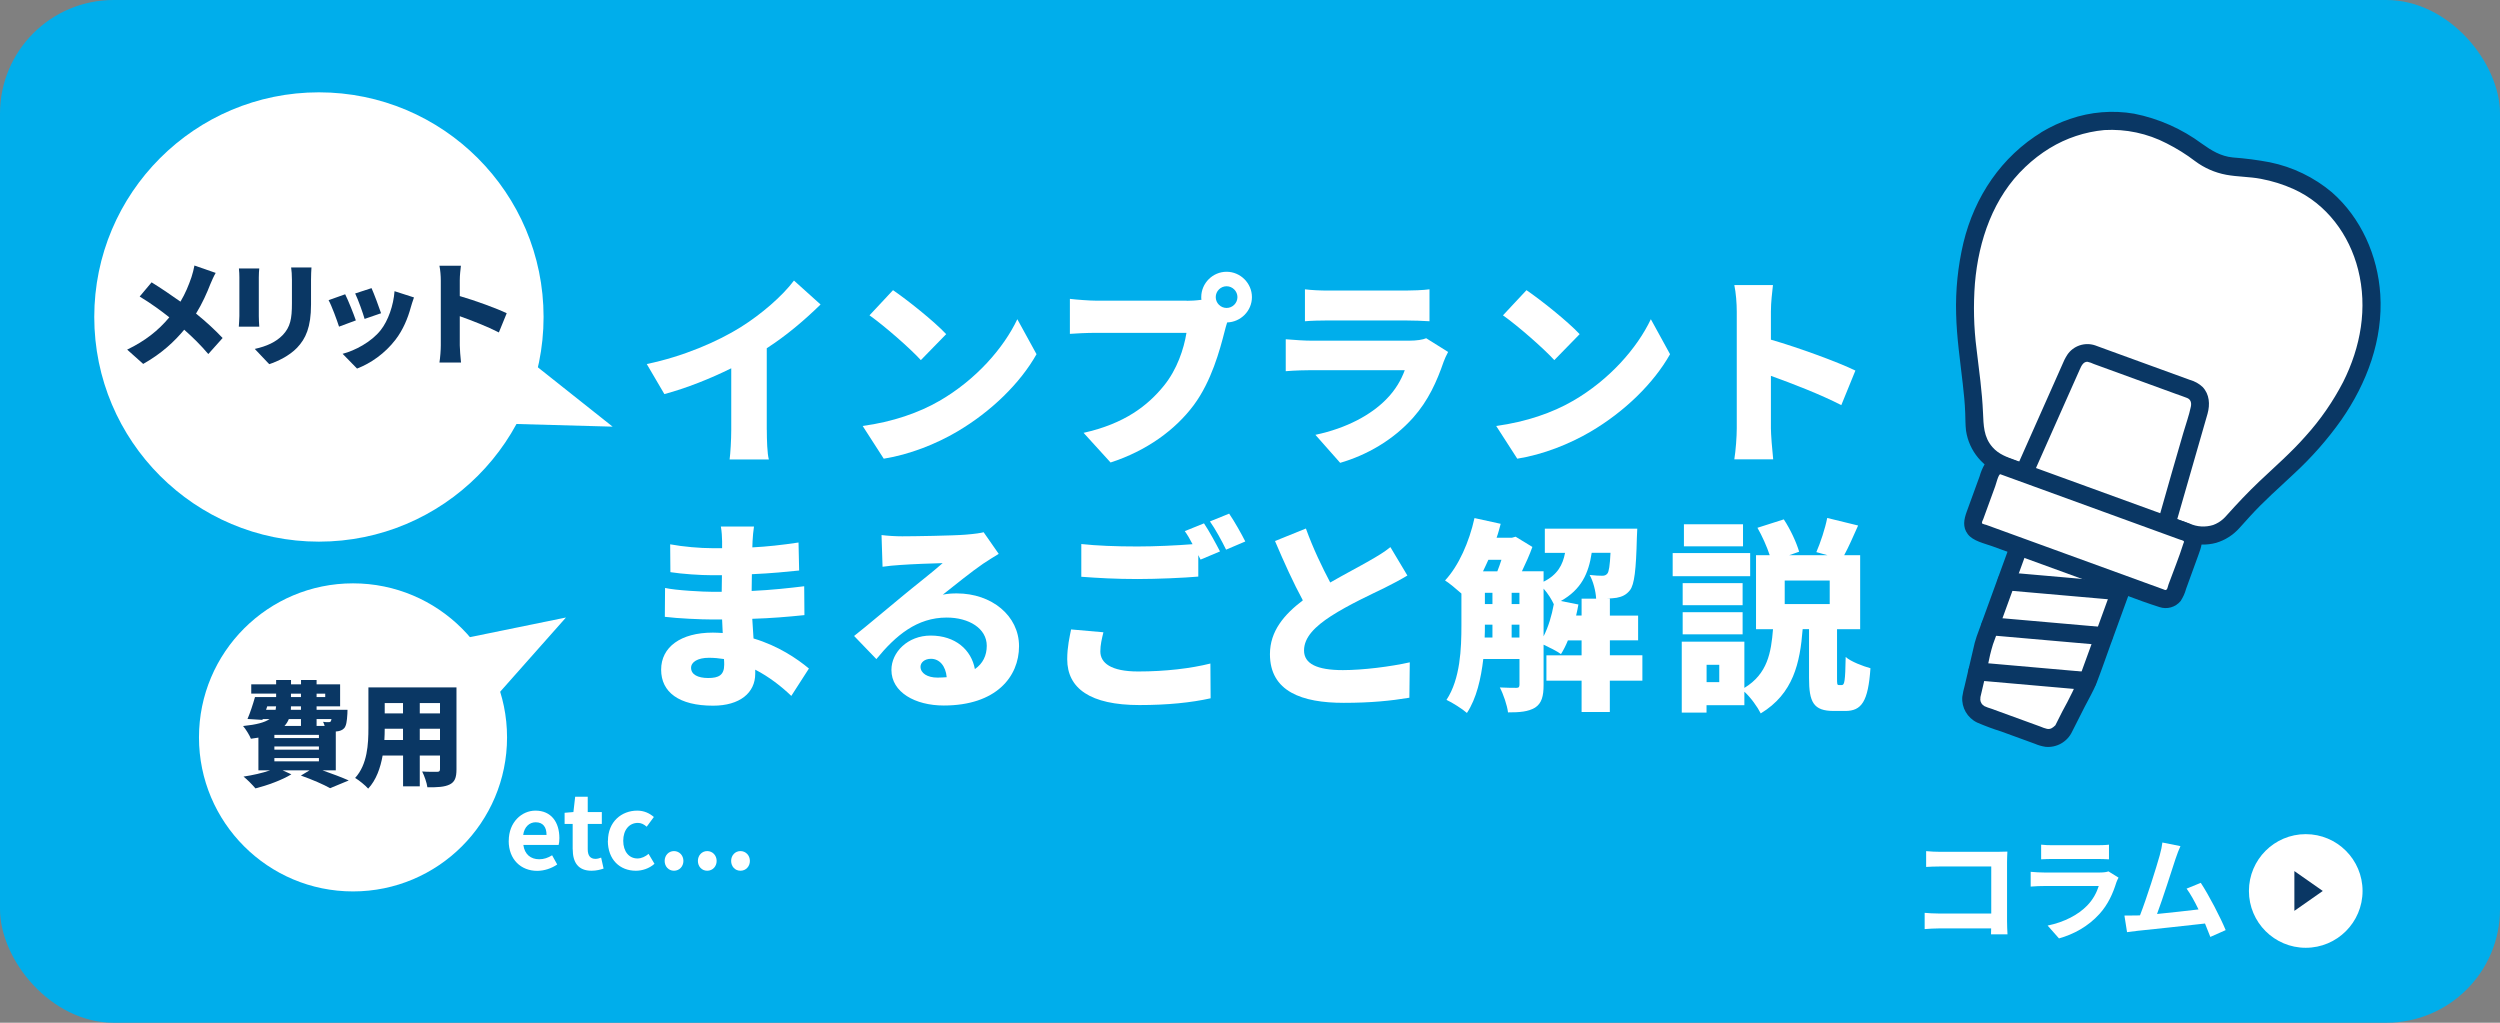 <?xml version="1.0" encoding="UTF-8"?>
<svg id="_レイヤー_2" data-name="レイヤー 2" xmlns="http://www.w3.org/2000/svg" viewBox="0 0 440 180">
  <rect x="0" y="0" width="440" height="180" fill="#808080" stroke="none"/>
  <defs>
    <style>
      .cls-1 {
        fill: #0a3764;
      }

      .cls-2 {
        fill: #fff;
      }

      .cls-3 {
        fill: #00aeeb;
      }
    </style>
  </defs>
  <g id="contents">
    <g>
      <rect class="cls-3" width="440" height="180" rx="20" ry="20"/>
      <g>
        <circle class="cls-2" cx="405.81" cy="156.81" r="10"/>
        <polygon class="cls-1" points="408.81 156.81 403.81 153.31 403.81 160.31 408.81 156.81"/>
      </g>
      <g>
        <path class="cls-2" d="M350.42,164.44c.02-.32.02-.66.02-1.04h-9.12c-.78,0-1.92.06-2.58.12v-2.86c.7.06,1.6.12,2.5.12h9.22v-8.28h-8.98c-.84,0-1.92.04-2.48.08v-2.78c.74.08,1.78.12,2.48.12h10.06c.58,0,1.42-.02,1.76-.04-.02.46-.06,1.26-.06,1.84v10.36c0,.7.04,1.76.08,2.36h-2.9Z"/>
        <path class="cls-2" d="M372.86,154.46c-.14.26-.3.62-.38.84-.6,1.94-1.46,3.88-2.96,5.54-2.02,2.24-4.58,3.6-7.14,4.32l-2-2.26c3.02-.62,5.42-1.94,6.94-3.5,1.08-1.1,1.7-2.34,2.06-3.46h-9.66c-.48,0-1.48.02-2.32.1v-2.6c.84.08,1.7.12,2.32.12h9.9c.64,0,1.18-.08,1.46-.2l1.78,1.1ZM359.24,148.66c.56.08,1.4.1,2.08.1h7.7c.62,0,1.6-.02,2.16-.1v2.58c-.54-.04-1.48-.06-2.2-.06h-7.66c-.64,0-1.5.02-2.08.06v-2.58Z"/>
        <path class="cls-2" d="M389.02,164.9c-.26-.68-.58-1.5-.94-2.36-3.26.38-9.32,1.02-11.84,1.28-.5.06-1.24.16-1.88.24l-.46-2.92c.68,0,1.54,0,2.2-.02l.54-.02c1.16-2.96,2.88-8.44,3.46-10.52.28-1.02.4-1.64.48-2.3l3.18.64c-.28.6-.56,1.34-.86,2.22-.64,1.96-2.26,7.04-3.26,9.72,2.44-.24,5.28-.56,7.3-.8-.7-1.44-1.44-2.78-2.1-3.66l2.5-1.02c1.42,2.16,3.46,6.08,4.38,8.32l-2.7,1.2Z"/>
      </g>
      <g>
        <path class="cls-2" d="M134.96,75.65c0,1.73.07,4.21.36,5.22h-6.91c.14-.97.29-3.49.29-5.22v-10.83c-3.64,1.8-7.85,3.49-11.77,4.54l-3.1-5.29c6.44-1.33,12.49-3.96,16.52-6.48,3.63-2.27,7.34-5.47,9.39-8.21l4.68,4.21c-2.88,2.81-6.01,5.47-9.47,7.7v14.36Z"/>
        <path class="cls-2" d="M165.3,70.58c6.48-3.74,11.34-9.32,13.75-14.4l3.38,6.16c-2.88,5.11-7.99,10.11-14,13.64-3.67,2.16-8.35,4.03-12.89,4.75l-3.71-5.76c5.29-.72,9.93-2.34,13.46-4.39ZM166.53,58.81l-4.46,4.57c-1.91-2.09-6.44-6.05-9.04-7.88l4.14-4.43c2.48,1.69,7.2,5.44,9.36,7.74Z"/>
        <path class="cls-2" d="M208.87,52.94c.61,0,1.62-.04,2.59-.18-.04-.14-.04-.32-.04-.47,0-2.45,2.02-4.46,4.46-4.46s4.46,2.02,4.46,4.46-1.98,4.39-4.36,4.46c-.18.54-.32,1.08-.43,1.51-.86,3.38-2.34,8.85-5.44,13.03-3.24,4.36-8.31,8.06-14.65,10.11l-4.75-5.22c7.24-1.62,11.3-4.79,14.15-8.31,2.3-2.84,3.49-6.41,3.96-9.29h-15.84c-1.76,0-3.74.11-4.68.18v-6.16c1.12.14,3.49.32,4.68.32h15.87ZM217.79,52.29c0-1.04-.87-1.91-1.91-1.91s-1.91.86-1.91,1.91.86,1.91,1.91,1.91,1.91-.86,1.91-1.91Z"/>
        <path class="cls-2" d="M254.87,61.94c-.29.54-.65,1.3-.79,1.73-1.19,3.46-2.7,6.84-5.36,9.83-3.56,4-8.24,6.62-12.85,7.96l-4.36-4.93c5.62-1.19,9.79-3.56,12.38-6.16,1.76-1.76,2.74-3.56,3.35-5.22h-16.38c-.9,0-2.95.04-4.57.18v-5.62c1.66.14,3.35.25,4.57.25h17.13c1.37,0,2.45-.18,3.02-.43l3.85,2.41ZM229.67,50.92c1.01.14,2.77.22,4.03.22h13.64c1.15,0,3.2-.07,4.25-.22v5.62c-1.01-.07-2.95-.14-4.32-.14h-13.57c-1.22,0-2.95.04-4.03.14v-5.62Z"/>
        <path class="cls-2" d="M276.8,70.58c6.48-3.74,11.34-9.32,13.75-14.4l3.38,6.16c-2.88,5.11-7.99,10.11-14,13.64-3.67,2.16-8.35,4.03-12.89,4.75l-3.71-5.76c5.29-.72,9.93-2.34,13.46-4.39ZM278.02,58.81l-4.46,4.57c-1.91-2.09-6.44-6.05-9.04-7.88l4.14-4.43c2.48,1.69,7.2,5.44,9.36,7.74Z"/>
        <path class="cls-2" d="M324.06,71.3c-3.63-1.87-8.57-3.78-12.38-5.15v9.25c0,.97.22,3.82.4,5.44h-6.84c.25-1.55.43-3.96.43-5.44v-20.55c0-1.44-.14-3.31-.43-4.68h6.8c-.14,1.37-.36,2.95-.36,4.68v4.93c4.86,1.4,11.84,3.96,14.87,5.44l-2.48,6.08Z"/>
      </g>
      <g>
        <path class="cls-2" d="M139.29,122.5c-1.76-1.69-3.92-3.38-6.37-4.64v.72c0,3.35-2.7,5.62-7.42,5.62-6.01,0-9.14-2.38-9.14-6.34s3.42-6.52,9.11-6.52c.58,0,1.15.04,1.73.07l-.11-2.38h-1.73c-1.91,0-6.08-.18-8.35-.47l.04-5.08c1.87.43,6.73.68,8.39.68h1.58l.04-2.92h-1.69c-2.16,0-5.33-.22-7.38-.54l-.04-4.9c2.3.43,5.29.68,7.38.68h1.76v-1.22c0-.65-.07-1.8-.22-2.59h5.83c-.11.76-.22,1.76-.25,2.59l-.04,1.08c2.63-.14,5.08-.4,8.13-.86l.11,4.93c-2.12.22-4.9.5-8.32.65l-.04,2.95c3.67-.18,6.52-.5,9.25-.83l.04,5.08c-3.13.32-5.76.54-9.18.65.07,1.12.14,2.3.22,3.46,4.36,1.3,7.67,3.56,9.75,5.29l-3.1,4.82ZM127.42,115.99c-.86-.14-1.76-.22-2.66-.22-1.98,0-3.13.76-3.13,1.76,0,1.19,1.19,1.8,3.02,1.8s2.81-.5,2.81-2.34c0-.25,0-.58-.04-1.01Z"/>
        <path class="cls-2" d="M175.76,97.49c-.94.58-1.84,1.12-2.74,1.73-2.02,1.37-5.15,3.92-7.09,5.44.94-.18,1.62-.22,2.48-.22,6.12,0,10.94,3.92,10.94,9.29s-4.03,10.44-13.25,10.44c-5.04,0-9.21-2.34-9.21-6.26,0-3.13,2.88-6.05,6.91-6.05,4.36,0,7.16,2.52,7.78,5.9,1.4-.97,2.09-2.38,2.09-4.1,0-3.06-3.13-4.97-7.05-4.97-5.22,0-8.96,3.13-12.38,7.31l-3.92-4.07c2.3-1.8,6.44-5.33,8.57-7.06,1.98-1.66,5.29-4.21,7.02-5.76-1.8.04-5.47.18-7.38.32-1.08.07-2.34.18-3.2.32l-.18-5.58c1.12.14,2.45.22,3.64.22,1.91,0,9.03-.11,11.16-.29,1.69-.14,2.7-.29,3.17-.43l2.66,3.82ZM166.62,119.19c-.18-1.98-1.26-3.24-2.77-3.24-1.15,0-1.84.68-1.84,1.4,0,1.12,1.19,1.91,2.99,1.91.58,0,1.12-.04,1.62-.07Z"/>
        <path class="cls-2" d="M194.2,111.27c-.29,1.22-.54,2.23-.54,3.38,0,2.02,1.84,3.53,6.66,3.53s9.29-.54,12.71-1.4l.04,6.12c-3.42.76-7.56,1.19-12.53,1.19-8.68,0-12.71-2.95-12.71-8.06,0-2.2.43-3.96.68-5.25l5.69.5ZM211.91,92.12c.9,1.33,2.16,3.67,2.81,4.93l-3.42,1.44-.4-.79v3.78c-2.52.22-7.24.43-10.69.43-3.82,0-6.95-.18-9.9-.4v-5.76c2.66.29,6.01.43,9.86.43,3.17,0,6.95-.18,9.72-.4-.43-.83-.9-1.66-1.37-2.3l3.38-1.37ZM216.33,90.4c.94,1.37,2.23,3.67,2.84,4.9l-3.38,1.44c-.72-1.48-1.87-3.6-2.84-4.97l3.38-1.37Z"/>
        <path class="cls-2" d="M247.69,101.3c-1.26.76-2.56,1.44-4,2.16-2.12,1.04-6.3,2.95-9.43,4.97-2.77,1.8-4.75,3.71-4.75,6.05s2.27,3.46,6.84,3.46c3.53,0,8.39-.61,11.77-1.37l-.07,6.23c-3.24.54-6.8.9-11.55.9-7.34,0-12.99-1.98-12.99-8.57,0-4.07,2.52-6.98,5.79-9.47-1.66-3.06-3.31-6.7-4.9-10.44l5.44-2.2c1.3,3.6,2.88,6.84,4.28,9.5,2.63-1.51,5.33-2.92,6.88-3.82,1.51-.86,2.66-1.55,3.71-2.41l2.99,5Z"/>
        <path class="cls-2" d="M289.05,119.8h-5.72v5.51h-4.97v-5.51h-6.19v-4.46h6.19v-2.63h-2.41c-.36.9-.79,1.73-1.22,2.41-.68-.5-2.05-1.19-3.06-1.66v7.13c0,1.91-.32,3.2-1.51,3.96-1.22.72-2.7.83-4.75.83-.14-1.22-.83-3.24-1.44-4.39,1.19.07,2.48.07,2.92.07.4,0,.54-.14.54-.58v-4.5h-6.37c-.4,3.42-1.19,6.95-2.88,9.5-.76-.68-2.63-1.87-3.6-2.3,2.45-3.71,2.63-9.07,2.63-13.14v-5.58c-.9-.79-2.09-1.8-2.88-2.3,2.41-2.59,4.25-6.77,5.18-10.98l4.61,1.01c-.22.83-.43,1.66-.72,2.45h2.7l.65-.18,2.95,1.8c-.47,1.33-1.15,2.84-1.84,4.28h3.81v1.84c2.45-1.22,3.38-2.95,3.78-5.08h-3.56v-4.25h16.27s-.04,1.04-.07,1.58c-.14,5.65-.43,8.24-1.22,9.25-.65.83-1.4,1.15-2.34,1.33-.43.07-1.04.11-1.69.14h.5v2.99h4.97v4.36h-4.97v2.63h5.72v4.46ZM261.95,98.53c-.32.68-.61,1.37-.94,2.02h2.52c.25-.61.5-1.33.72-2.02h-2.3ZM261.34,110.09c0,.68,0,1.4-.04,2.12h1.37v-2.27h-1.33v.14ZM261.34,106.31h1.33v-1.98h-1.33v1.98ZM266.05,106.31h1.37v-1.98h-1.37v1.98ZM267.42,112.21v-2.27h-1.37v2.27h1.37ZM271.67,111.99c.83-1.62,1.44-3.64,1.8-5.65-.36-.79-1.04-1.91-1.8-2.74v8.39ZM278.36,108.36v-2.99h2.56c-.07-1.3-.5-3.06-1.15-4.18.97.11,1.73.14,2.2.14.4,0,.68-.07.94-.4.25-.32.43-1.33.54-3.64h-3.31c-.54,3.64-1.84,6.48-5.44,8.49l3.1.61c-.11.65-.25,1.3-.4,1.94h.97Z"/>
        <path class="cls-2" d="M308.03,101.41h-13.64v-4.07h13.64v4.07ZM324.19,120.56c.43,0,.58-.65.65-4.93.94.83,3.06,1.62,4.36,1.98-.4,5.9-1.58,7.52-4.43,7.52h-2.02c-3.6,0-4.36-1.55-4.36-5.83v-8.57h-1.12c-.47,5.94-1.62,11.34-7.38,14.83-.58-1.15-1.76-2.81-2.88-3.82v2.38h-6.66v1.3h-4.36v-12.49h11.02v8.14c4.1-2.48,4.71-6.26,5.04-10.33h-2.99v-13.03h2.41c-.5-1.51-1.33-3.38-2.16-4.82l4.64-1.48c1.15,1.73,2.23,4.07,2.7,5.69l-1.73.61h6.7l-1.94-.54c.72-1.66,1.55-4.14,1.91-6.01l5.44,1.33c-.86,1.94-1.69,3.82-2.45,5.22h2.81v13.03h-4.07v8.53c0,1.15,0,1.3.36,1.3h.5ZM306.7,106.52h-10.55v-3.89h10.55v3.89ZM296.15,107.75h10.55v3.89h-10.55v-3.89ZM306.77,96.16h-10.4v-3.89h10.4v3.89ZM302.59,117h-2.23v3.06h2.23v-3.06ZM322.03,102.17h-7.92v4.14h7.92v-4.14Z"/>
      </g>
      <g>
        <g>
          <circle class="cls-2" cx="62.13" cy="129.78" r="27.11"/>
          <polygon class="cls-2" points="99.61 108.68 76.44 113.42 83.92 126.38 99.61 108.68"/>
        </g>
        <g>
          <path class="cls-1" d="M56.76,135.58c1.72.6,3.5,1.28,4.62,1.78l-3.28,1.36c-1.1-.62-3.14-1.52-5.14-2.22l1.52-.92h-4.74l1.54.7c-1.66,1.02-4.26,1.96-6.32,2.48-.48-.58-1.48-1.6-2.1-2.08,1.62-.24,3.36-.64,4.68-1.1h-2.06v-5.76c-.42.08-.86.14-1.32.2-.24-.62-.92-1.72-1.38-2.24,2.38-.24,3.82-.64,4.66-1.22h-1.2l-.06.14-2.62-.16c.46-1.06.96-2.58,1.32-3.86h3.72v-.6h-4.38v-1.64h4.38v-.76h2.62v.76h1.76v-.76h2.74v.76h4.14v3.88h-4.14v.6h5.44s-.02.44-.02.7c-.08,1.36-.2,2.12-.56,2.54-.32.36-.82.52-1.26.56l-.22.02v6.84h-2.34ZM46.83,124.92h1.68c.04-.2.06-.4.08-.6h-1.56l-.2.6ZM48.29,129.34v.56h7.84v-.56h-7.84ZM48.29,131.38v.56h7.84v-.56h-7.84ZM48.29,133.42v.58h7.84v-.58h-7.84ZM50.83,126.56c-.18.44-.42.84-.76,1.2h2.9v-1.2h-2.14ZM52.97,124.32h-1.76c0,.2-.02.4-.02.6h1.78v-.6ZM51.21,122.68h1.76v-.6h-1.76v.6ZM55.72,122.08v.6h1.52v-.6h-1.52ZM55.72,126.56v1.2h1.42c-.08-.26-.18-.52-.28-.72.42.06.74.08.96.06.16,0,.28,0,.4-.14.04-.08.08-.2.12-.4h-2.62Z"/>
          <path class="cls-1" d="M80.34,135.42c0,1.44-.3,2.2-1.18,2.64-.92.46-2.16.52-3.94.5-.1-.78-.54-2.04-.92-2.78.98.08,2.28.06,2.64.06s.5-.12.5-.46v-2.4h-3.56v5.42h-2.94v-5.42h-3.6c-.38,2.18-1.14,4.32-2.54,5.82-.46-.54-1.66-1.52-2.3-1.88,2.18-2.38,2.34-5.98,2.34-8.8v-7.14h15.5v14.44ZM70.93,130.24v-1.98h-3.22c0,.62-.02,1.28-.06,1.98h3.28ZM67.71,123.74v1.82h3.22v-1.82h-3.22ZM77.44,123.74h-3.56v1.82h3.56v-1.82ZM77.44,130.24v-1.98h-3.56v1.98h3.56Z"/>
        </g>
      </g>
      <g>
        <path class="cls-2" d="M89.54,147.98c0-3.28,2.29-5.31,4.7-5.31,2.77,0,4.21,2.03,4.21,4.83,0,.49-.05.97-.13,1.21h-6.21c.22,1.66,1.3,2.52,2.79,2.52.83,0,1.55-.25,2.27-.7l.9,1.62c-.99.68-2.27,1.12-3.53,1.12-2.81,0-5.01-1.96-5.01-5.28ZM96.19,146.95c0-1.37-.61-2.23-1.91-2.23-1.06,0-2,.76-2.2,2.23h4.1Z"/>
        <path class="cls-2" d="M100.79,149.47v-4.46h-1.42v-1.96l1.55-.13.31-2.7h2.21v2.7h2.48v2.09h-2.48v4.46c0,1.15.47,1.69,1.37,1.69.32,0,.72-.11.99-.22l.43,1.93c-.54.18-1.24.38-2.12.38-2.39,0-3.31-1.51-3.31-3.78Z"/>
        <path class="cls-2" d="M107,147.98c0-3.37,2.41-5.31,5.15-5.31,1.24,0,2.2.49,2.93,1.12l-1.26,1.71c-.5-.43-.97-.67-1.55-.67-1.53,0-2.58,1.24-2.58,3.15s1.04,3.11,2.5,3.11c.72,0,1.41-.34,1.96-.81l1.04,1.75c-.95.85-2.18,1.22-3.29,1.22-2.79,0-4.92-1.94-4.92-5.28Z"/>
        <path class="cls-2" d="M116.98,151.52c0-.97.7-1.73,1.64-1.73s1.66.76,1.66,1.73-.7,1.73-1.66,1.73-1.64-.76-1.64-1.73Z"/>
        <path class="cls-2" d="M122.83,151.52c0-.97.7-1.73,1.64-1.73s1.66.76,1.66,1.73-.7,1.73-1.66,1.73-1.64-.76-1.64-1.73Z"/>
        <path class="cls-2" d="M128.68,151.52c0-.97.7-1.73,1.64-1.73s1.66.76,1.66,1.73-.7,1.73-1.66,1.73-1.64-.76-1.64-1.73Z"/>
      </g>
      <g>
        <g>
          <circle class="cls-2" cx="56.13" cy="55.79" r="39.54"/>
          <polygon class="cls-2" points="107.82 75.09 89.6 60.63 84.57 74.45 107.82 75.09"/>
        </g>
        <g>
          <path class="cls-1" d="M37.96,48.03c-.3.5-.74,1.48-.94,1.98-.58,1.5-1.42,3.4-2.52,5.18,1.74,1.4,3.38,2.92,4.68,4.3l-2.52,2.82c-1.36-1.6-2.72-2.94-4.24-4.28-1.7,2.04-3.92,4.16-7.22,6.02l-2.82-2.52c3.16-1.52,5.46-3.34,7.42-5.68-1.38-1.1-3.14-2.4-5.22-3.66l2.1-2.5c1.52.94,3.46,2.24,5.08,3.4.86-1.44,1.44-2.86,1.94-4.32.2-.58.42-1.48.52-2.04l3.74,1.3Z"/>
          <path class="cls-1" d="M45.63,47.25c-.04.5-.08.86-.08,1.58v6.8c0,.5.04,1.34.08,1.86h-3.6c.02-.4.1-1.26.1-1.88v-6.78c0-.38-.02-1.08-.08-1.58h3.58ZM54.82,47.07c-.04.6-.08,1.28-.08,2.16v4.36c0,4.02-.94,6.02-2.46,7.62-1.34,1.4-3.44,2.42-4.9,2.88l-2.54-2.68c2.08-.46,3.72-1.2,4.92-2.44,1.34-1.42,1.62-2.84,1.62-5.6v-4.14c0-.88-.06-1.56-.14-2.16h3.58Z"/>
          <path class="cls-1" d="M62.63,56.39l-2.96,1.1c-.34-1.08-1.3-3.7-1.84-4.66l2.92-1.04c.56,1.12,1.48,3.44,1.88,4.6ZM72.86,52.35c-.28.78-.42,1.26-.56,1.74-.52,1.92-1.36,3.96-2.68,5.68-1.86,2.44-4.38,4.18-6.78,5.1l-2.54-2.6c2.12-.54,5.04-2.06,6.7-4.16,1.32-1.66,2.26-4.38,2.44-6.86l3.42,1.1ZM67.07,55.13l-2.9,1c-.28-1-1.12-3.36-1.66-4.48l2.88-.94c.4.88,1.38,3.48,1.68,4.42Z"/>
          <path class="cls-1" d="M87.8,58.51c-2.02-1.04-4.76-2.1-6.88-2.86v5.14c0,.54.12,2.12.22,3.02h-3.8c.14-.86.24-2.2.24-3.02v-11.42c0-.8-.08-1.84-.24-2.6h3.78c-.08.76-.2,1.64-.2,2.6v2.74c2.7.78,6.58,2.2,8.26,3.02l-1.38,3.38Z"/>
        </g>
      </g>
      <g>
        <path class="cls-2" d="M360.1,24.63c-3.92,2.37-7.18,5.68-9.49,9.63-4.67,8.05-5.42,17.83-4.31,27.12.41,3.46,1.05,7.86,1.17,11.38l.07,2.02c.11,3.22,2.17,6.06,5.2,7.16l32.74,11.92c2.6.95,5.52.22,7.37-1.84l1.86-2.06c2.36-2.62,5.67-5.58,8.21-7.97,6.81-6.4,12.53-14.38,14.13-23.55,1.59-9.17-1.67-19.6-9.62-24.91-4.09-2.74-9.04-3.94-13.98-4.19-2.19-.11-4.29-.88-6.04-2.2-3.95-2.98-8.51-5.24-13.41-5.78-4.86-.46-9.74.69-13.89,3.27Z"/>
        <path class="cls-2" d="M378.13,90.47l-10.69,29.36-4.25,8.41c-.69,1.36-2.28,1.99-3.71,1.47l-10.58-3.85c-1.43-.52-2.25-2.03-1.9-3.51l2.15-9.17,10.61-29.15"/>
        <path class="cls-1" d="M373.3,102.49c-6.69-.59-13.38-1.17-20.07-1.76-2.03-.18-2.29,2.98-.25,3.16,6.69.59,13.38,1.17,20.07,1.76,2.03.18,2.29-2.98.25-3.16h0Z"/>
        <path class="cls-1" d="M370.42,110.39c-6.69-.59-13.38-1.18-20.07-1.76-2.03-.18-2.29,2.98-.25,3.16,6.69.59,13.38,1.17,20.07,1.76,2.03.18,2.29-2.98.25-3.16Z"/>
        <path class="cls-1" d="M367.55,118.29c-6.48-.57-12.97-1.13-19.45-1.71-2.03-.18-2.29,2.98-.25,3.16,6.48.57,12.97,1.14,19.45,1.71,2.03.18,2.29-2.98.25-3.16h0Z"/>
        <path class="cls-1" d="M376.64,89.92l-10.31,28.34c-.99,2.4-2.13,4.74-3.39,7.01-.36.72-.73,1.44-1.09,2.17-.03.07-.07.14-.1.2-.1.18.38-.36-.06.06-.41.39-.79.69-1.41.58-.41-.1-.8-.24-1.19-.41l-8.59-3.13c-.43-.12-.85-.28-1.25-.46-.41-.23-.68-.65-.72-1.12,0-.09.07-.75-.02-.29.01-.07.03-.14.05-.21.42-1.83.86-3.65,1.28-5.47.24-1.28.54-2.54.92-3.78.84-2.34,1.7-4.67,2.55-7.01l7.95-21.84c.7-1.92-2.28-3-2.98-1.08l-10.39,28.54c-.25.73-.45,1.48-.6,2.23l-1.5,6.41c-.19.66-.33,1.33-.43,2-.14,1.89.89,3.67,2.6,4.5,1.39.6,2.81,1.13,4.25,1.58l5.92,2.16c.6.26,1.23.44,1.88.54,1.96.19,3.84-.88,4.68-2.67.74-1.44,1.46-2.9,2.2-4.35.71-1.4,1.55-2.79,2.12-4.25.84-2.16,1.59-4.36,2.38-6.54l8.23-22.62c.7-1.92-2.28-3-2.98-1.08Z"/>
        <path class="cls-1" d="M359.43,23.2c-7.19,4.36-11.91,11.42-13.87,19.54-.97,4.11-1.4,8.32-1.28,12.54.1,4.1.7,8.13,1.16,12.2.2,1.74.38,3.48.44,5.22.04,1.02.02,2.07.14,3.09.53,3.6,3.03,6.59,6.47,7.76,8.64,3.18,17.3,6.3,25.94,9.44,2.16.79,4.31,1.62,6.49,2.36,1.65.59,3.44.65,5.12.19,1.59-.47,3.02-1.39,4.12-2.63.59-.65,1.17-1.3,1.76-1.95,2.43-2.69,5.17-5.09,7.81-7.57,3.1-2.86,5.9-6.03,8.34-9.48,4.51-6.49,7.37-14.14,6.86-22.11-.44-6.79-3.37-13.45-8.52-17.96-3.14-2.64-6.9-4.46-10.93-5.28-2.16-.41-4.34-.69-6.53-.85-2.11-.22-3.72-1.21-5.4-2.41-3.54-2.62-7.61-4.43-11.93-5.29-3.78-.65-7.66-.33-11.28.92-1.72.58-3.37,1.34-4.93,2.27-.77.39-1.11,1.31-.77,2.11.37.79,1.31,1.13,2.11.77,2.91-1.78,6.2-2.87,9.6-3.19,3.8-.22,7.6.59,10.98,2.34,1.76.89,3.44,1.93,5.01,3.13,1.62,1.21,3.49,2.03,5.48,2.4,2.01.37,4.07.33,6.08.71,1.98.37,3.91.97,5.74,1.79,5.85,2.63,9.84,8.05,11.39,14.19,1.7,6.76.46,13.62-2.64,19.79-1.79,3.45-4.01,6.66-6.62,9.54-2.52,2.87-5.41,5.37-8.17,7.99-1.99,1.89-3.86,3.88-5.69,5.92-.1.11-.2.23-.31.34-.05.05-.18.18.05-.05-.11.11-.22.22-.34.33-.52.48-1.14.85-1.8,1.09-1.36.42-2.83.34-4.13-.25l-30.58-11.13c-1.55-.56-3.02-1.05-4.13-2.33-1.56-1.78-1.56-3.84-1.66-6.06-.16-3.74-.69-7.44-1.13-11.15-.5-3.86-.59-7.76-.29-11.63.64-7.55,3.24-15.16,8.86-20.46,1.31-1.25,2.76-2.37,4.31-3.32.77-.39,1.11-1.31.77-2.11-.38-.79-1.31-1.13-2.11-.76Z"/>
        <path class="cls-2" d="M368.38,62.33l17.29,6.29c1.23.45,1.85,1.95,1.41,3.46l-5.46,19.03-.38,1.29-25.08-9.13.57-1.22,8.04-18.09c.64-1.43,2.08-2.19,3.31-1.74l.29.1Z"/>
        <path class="cls-2" d="M352.61,81.98l32.23,11.73c.89.33,1.36,1.31,1.03,2.21,0,0,0,0,0,0l-3.05,8.39c-.33.9-1.32,1.37-2.22,1.04l-32.21-11.72c-.9-.32-1.36-1.31-1.04-2.21,0,0,0,0,0,0l3.06-8.4c.32-.89,1.31-1.36,2.2-1.03h0Z"/>
        <path class="cls-1" d="M352.07,83.47l31.65,11.52c.2.04.4.11.58.21.16.17.06.2-.02.45-.76,2.43-1.75,4.82-2.62,7.21-.14.37-.18,1-.55.99-.12-.02-.23-.07-.34-.12l-31.19-11.35c-.24-.05-.47-.13-.69-.22-.19-.21.09-.59.17-.82l2.1-5.76c.13-.35.59-2.21.91-2.11,1.95.57,3.05-2.4,1.08-2.98-1.41-.48-2.97.01-3.85,1.22-.38.66-.68,1.37-.88,2.1l-2.27,6.23c-.5,1.37-.77,2.72.18,3.97.91,1.21,2.93,1.63,4.29,2.12l17.61,6.41c3.93,1.43,7.83,3.03,11.82,4.3,1.34.46,2.83.04,3.74-1.06.43-.66.76-1.38.96-2.14l2.2-6.05c.45-1.25.9-2.46.26-3.75-.81-1.6-2.87-2-4.42-2.57l-29.63-10.78c-1.92-.7-3,2.28-1.08,2.98Z"/>
        <path class="cls-1" d="M358.23,82.6l5.24-11.8,2.6-5.84c.25-.56.59-1.3,1.31-1.29.4.09.78.22,1.15.4l14.38,5.24c.67.24,1.35.47,2.01.73.61.24.82.79.67,1.53-.32,1.56-.89,3.1-1.33,4.63-1.35,4.69-2.73,9.37-4.04,14.07-.03.1-.06.2-.09.31-.28.82.14,1.72.95,2.03.82.29,1.73-.13,2.03-.95l3.78-13.15c.55-1.9,1.11-3.8,1.64-5.7.45-1.63.35-3.41-.87-4.7-.63-.59-1.4-1.02-2.24-1.25l-14.78-5.38c-.64-.23-1.27-.48-1.91-.7-1.81-.6-3.81.07-4.88,1.65-.38.59-.69,1.22-.95,1.88l-1.26,2.84-6.25,14.06-.14.31c-.3.82.12,1.73.95,2.03.82.3,1.73-.12,2.03-.95h0s0,0,0,0Z"/>
      </g>
    </g>
  </g>
</svg>